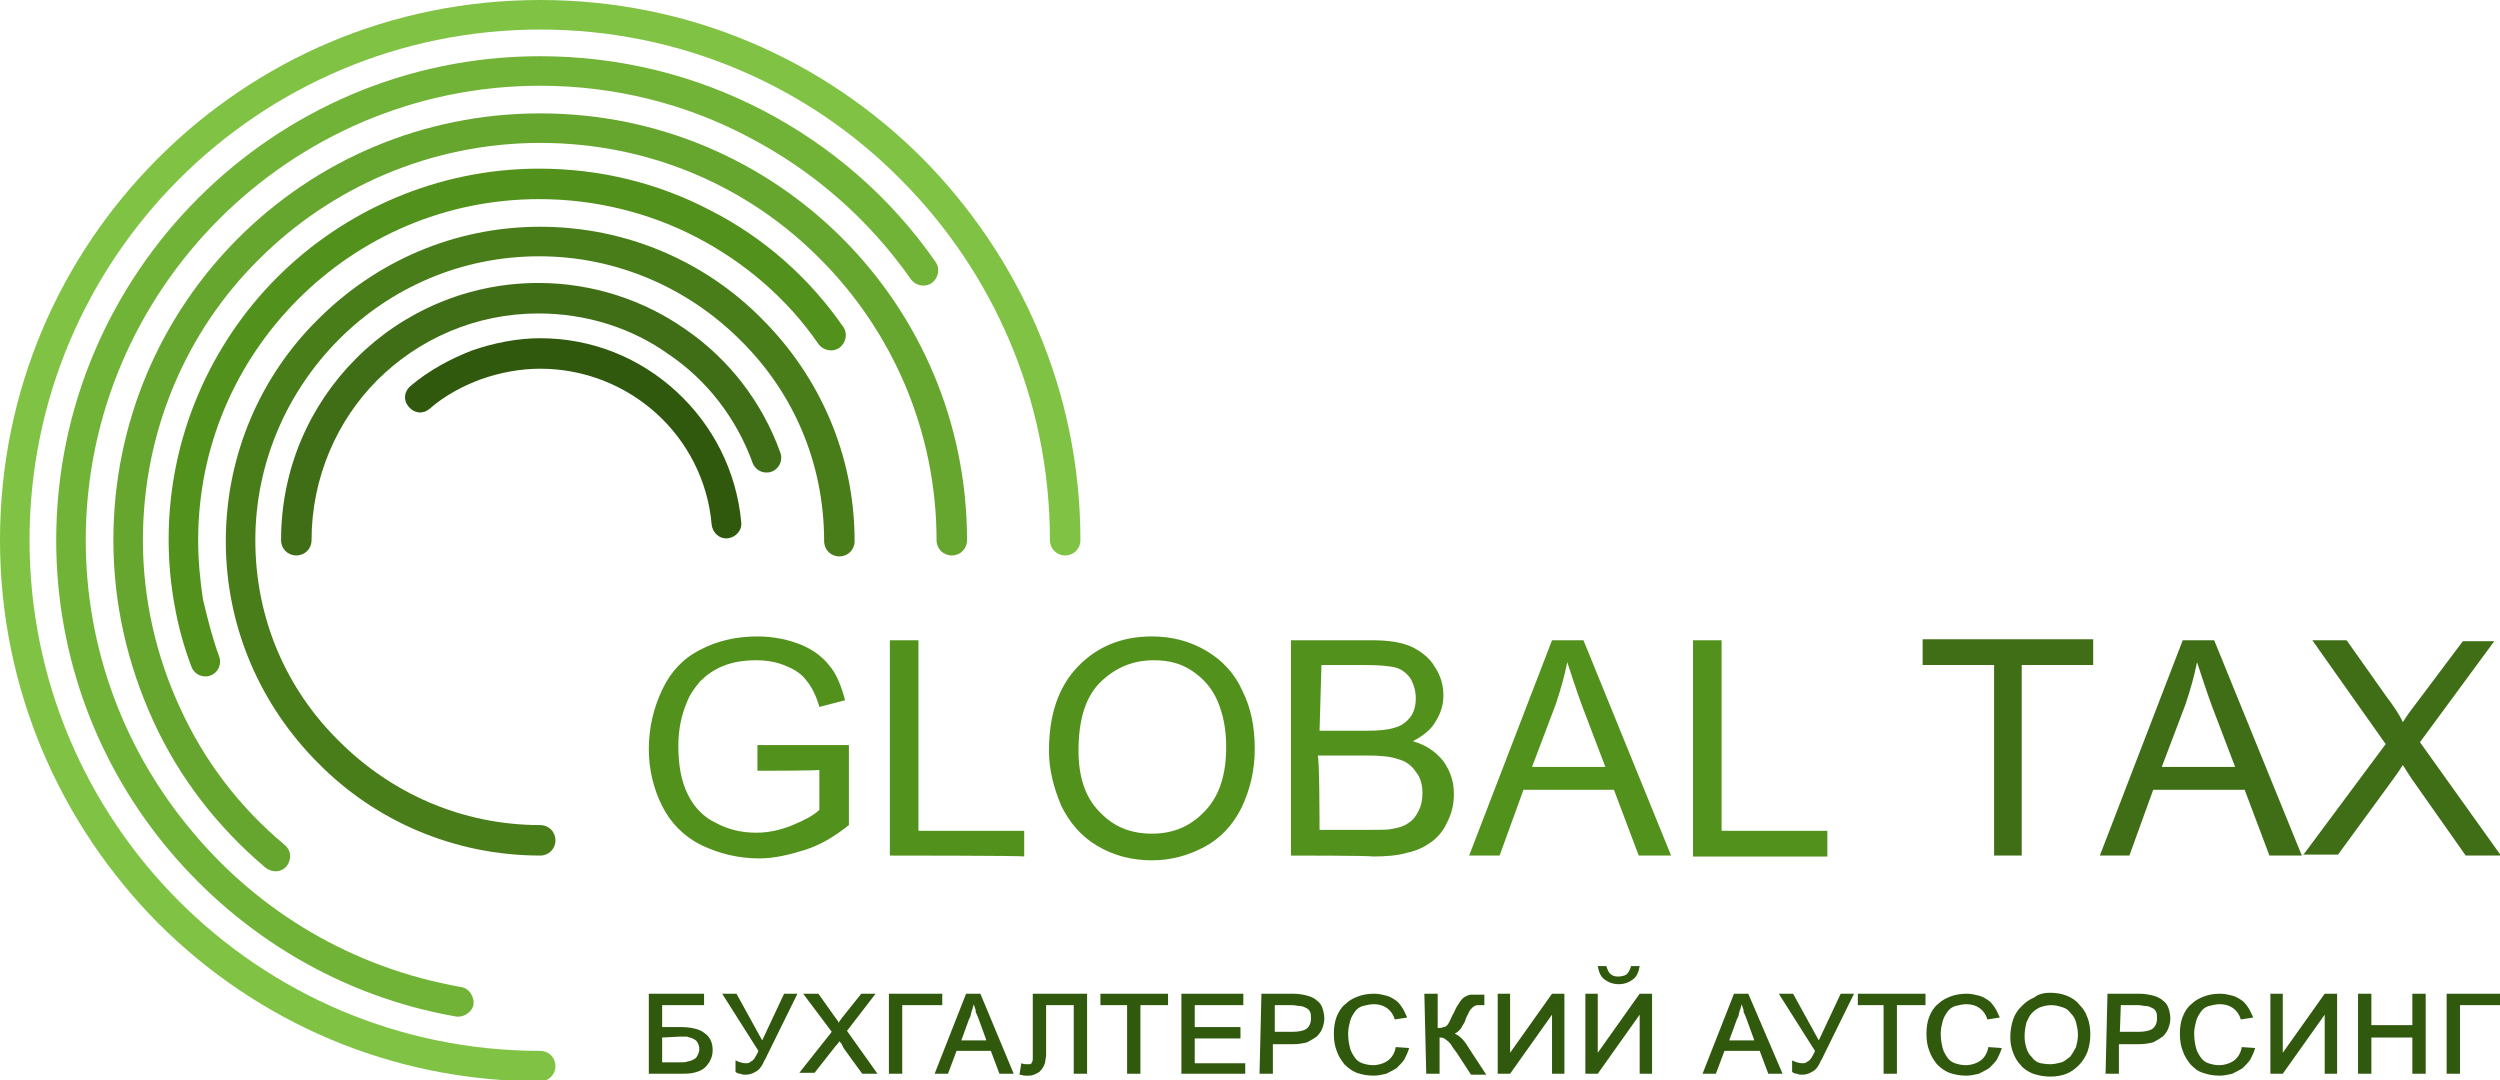 <?xml version="1.0" encoding="utf-8"?>
<!-- Generator: Adobe Illustrator 24.0.1, SVG Export Plug-In . SVG Version: 6.00 Build 0)  -->
<svg version="1.1"
	 id="svg2" xmlns:cc="http://creativecommons.org/ns#" xmlns:dc="http://purl.org/dc/elements/1.1/" xmlns:rdf="http://www.w3.org/1999/02/22-rdf-syntax-ns#" xmlns:svg="http://www.w3.org/2000/svg"
	 xmlns="http://www.w3.org/2000/svg" xmlns:xlink="http://www.w3.org/1999/xlink" x="0px" y="0px" viewBox="0 0 262.4 113.4"
	 style="enable-background:new 0 0 262.4 113.4;" xml:space="preserve">
<style type="text/css">
	.st0{fill-rule:evenodd;clip-rule:evenodd;fill:#7FC244;}
	.st1{fill-rule:evenodd;clip-rule:evenodd;fill:#71B337;}
	.st2{fill-rule:evenodd;clip-rule:evenodd;fill:#66A62E;}
	.st3{fill-rule:evenodd;clip-rule:evenodd;fill:#53911D;}
	.st4{fill-rule:evenodd;clip-rule:evenodd;fill:#487D19;}
	.st5{fill-rule:evenodd;clip-rule:evenodd;fill:#3F6E16;}
	.st6{fill-rule:evenodd;clip-rule:evenodd;fill:#30590D;}
</style>
<g id="g4">
	<path id="path6" class="st0" d="M56.7,110.3c0.9,0,1.6,0.7,1.6,1.6s-0.7,1.6-1.6,1.6c-15.7,0-29.8-6.3-40.1-16.6
		C6.3,86.5,0,72.3,0,56.7C0,41,6.3,26.9,16.6,16.6C26.9,6.3,41,0,56.7,0c15.7,0,29.8,6.3,40.1,16.6C107,26.9,113.4,41,113.4,56.7
		c0,0.9-0.7,1.6-1.6,1.6c-0.9,0-1.6-0.7-1.6-1.6c0-14.8-6-28.2-15.7-37.9C84.9,9.1,71.5,3.1,56.7,3.1s-28.2,6-37.9,15.7
		C9.1,28.5,3.1,41.9,3.1,56.7c0,14.8,6,28.2,15.7,37.9C28.5,104.3,41.9,110.3,56.7,110.3L56.7,110.3z"/>
	<path id="path8" class="st1" d="M48.4,103.6c0.8,0.1,1.4,1,1.3,1.8s-1,1.4-1.8,1.3c-12.1-2.1-22.6-8.5-30.1-17.4
		C10.3,80.4,5.9,69,5.9,56.7c0-14,5.7-26.7,14.9-35.9C30,11.6,42.7,5.9,56.7,5.9c8.3,0,16.3,2,23.4,5.7c7.1,3.7,13.4,9.1,18.1,15.9
		c0.5,0.7,0.3,1.7-0.4,2.2s-1.7,0.3-2.2-0.4c-4.5-6.4-10.3-11.4-17-14.9C72,10.9,64.5,9,56.7,9C43.5,9,31.6,14.4,23,23
		C14.4,31.6,9,43.5,9,56.7C9,68.3,13.2,79,20.2,87.3C27.2,95.7,37,101.6,48.4,103.6L48.4,103.6z"/>
	<path id="path10" class="st2" d="M29.9,88.7c0.7,0.6,0.7,1.5,0.2,2.2c-0.6,0.7-1.5,0.7-2.2,0.2c-5.1-4.3-9.1-9.5-11.8-15.4
		c-2.7-5.9-4.2-12.3-4.2-19c0-12.4,5-23.6,13.1-31.7c8.1-8.1,19.3-13.1,31.7-13.1s23.6,5,31.7,13.1c8.1,8.1,13.1,19.3,13.1,31.7
		c0,0.9-0.7,1.6-1.6,1.6s-1.6-0.7-1.6-1.6c0-11.5-4.7-22-12.2-29.5C78.6,19.6,68.2,15,56.7,15s-22,4.7-29.5,12.2
		C19.6,34.7,15,45.2,15,56.7c0,6.2,1.4,12.2,3.9,17.6C21.4,79.8,25.1,84.7,29.9,88.7z"/>
	<path id="path12" class="st3" d="M23,68.9c0.3,0.8-0.1,1.7-0.9,2c-0.8,0.3-1.7-0.1-2-0.9c-0.8-2.1-1.4-4.3-1.8-6.6
		c-0.4-2.2-0.6-4.5-0.6-6.8c0-10.7,4.4-20.5,11.4-27.5c7-7,16.8-11.4,27.5-11.4c6.3,0,12.5,1.5,18,4.4c5.5,2.8,10.3,7,13.9,12.2
		c0.5,0.7,0.3,1.7-0.4,2.2s-1.7,0.3-2.2-0.4c-3.3-4.8-7.8-8.6-12.8-11.2c-5-2.6-10.7-4-16.5-4c-9.9,0-18.8,4-25.3,10.5
		c-6.5,6.5-10.5,15.4-10.5,25.3c0,2.1,0.2,4.2,0.5,6.2C21.8,65,22.3,67,23,68.9z"/>
	<path id="path14" class="st4" d="M56.7,86.6c0.9,0,1.6,0.7,1.6,1.6s-0.7,1.6-1.6,1.6c-9.1,0-17.4-3.7-23.3-9.7
		c-6-6-9.7-14.2-9.7-23.3c0-9.1,3.7-17.4,9.7-23.3c6-6,14.2-9.7,23.3-9.7c9.1,0,17.4,3.7,23.3,9.7c6,6,9.7,14.2,9.7,23.3
		c0,0.9-0.7,1.6-1.6,1.6s-1.6-0.7-1.6-1.6c0-8.3-3.3-15.7-8.8-21.1c-5.4-5.4-12.9-8.8-21.1-8.8S41,30.2,35.6,35.6
		c-5.4,5.4-8.8,12.9-8.8,21.1c0,8.3,3.3,15.7,8.8,21.1C41,83.2,48.4,86.6,56.7,86.6L56.7,86.6z"/>
	<path id="path16" class="st5" d="M32.7,56.7c0,0.9-0.7,1.6-1.6,1.6s-1.6-0.7-1.6-1.6c0-7.5,3-14.2,7.9-19.1
		c4.9-4.9,11.7-7.9,19.1-7.9c5.7,0,11.1,1.8,15.5,4.9c4.5,3.1,8,7.6,9.9,12.9c0.3,0.8-0.1,1.7-0.9,2c-0.8,0.3-1.7-0.1-2-0.9
		c-1.7-4.7-4.8-8.7-8.8-11.4c-3.9-2.8-8.7-4.3-13.7-4.3c-6.6,0-12.6,2.7-16.9,7C35.4,44.1,32.7,50.1,32.7,56.7z"/>
	<path id="path18" class="st6" d="M45.1,42.9c-0.7,0.6-1.6,0.5-2.2-0.2c-0.6-0.7-0.5-1.6,0.2-2.2c1.9-1.6,4.1-2.8,6.4-3.7
		c2.3-0.8,4.8-1.3,7.2-1.3c5.5,0,10.5,2.1,14.3,5.6c3.8,3.5,6.3,8.3,6.8,13.7c0.1,0.9-0.6,1.6-1.4,1.7c-0.9,0.1-1.6-0.6-1.7-1.4
		c-0.4-4.7-2.6-8.8-5.8-11.7c-3.2-2.9-7.5-4.7-12.2-4.7c-2.1,0-4.2,0.4-6.2,1.1C48.6,40.5,46.7,41.5,45.1,42.9z"/>
	<g id="g20">
		<path id="path22" class="st3" d="M79.5,80.9v-2.7h9.6v8.4c-1.5,1.2-3,2.1-4.6,2.6s-3.2,0.9-4.8,0.9c-2.2,0-4.2-0.5-6.1-1.4
			c-1.8-0.9-3.2-2.3-4.1-4.1c-0.9-1.8-1.4-3.8-1.4-6c0-2.2,0.5-4.3,1.4-6.2c0.9-1.9,2.2-3.3,4-4.2c1.7-0.9,3.7-1.4,6-1.4
			c1.6,0,3.1,0.3,4.4,0.8s2.4,1.3,3.1,2.2c0.8,0.9,1.3,2.2,1.7,3.7L86,74.2c-0.3-1.1-0.8-2.1-1.3-2.7c-0.5-0.7-1.2-1.2-2.2-1.6
			c-0.9-0.4-2-0.6-3.1-0.6c-1.4,0-2.5,0.2-3.5,0.6c-1,0.4-1.8,1-2.4,1.6c-0.6,0.7-1.1,1.4-1.4,2.2c-0.6,1.4-0.9,2.9-0.9,4.6
			c0,2,0.3,3.7,1,5.1c0.7,1.4,1.7,2.4,3,3c1.3,0.7,2.7,1,4.2,1c1.3,0,2.6-0.3,3.8-0.8c1.2-0.5,2.2-1,2.8-1.6v-4.2
			C86.1,80.9,79.5,80.9,79.5,80.9z M93.4,89.8V67.2h3v20h11.1v2.7C107.5,89.8,93.4,89.8,93.4,89.8z M110.1,78.8c0-3.8,1-6.7,3-8.8
			c2-2.1,4.6-3.2,7.8-3.2c2.1,0,4,0.5,5.7,1.5c1.7,1,3,2.4,3.8,4.2c0.9,1.8,1.3,3.8,1.3,6.1c0,2.3-0.5,4.3-1.4,6.2
			c-0.9,1.8-2.2,3.2-3.9,4.1c-1.7,0.9-3.5,1.4-5.5,1.4c-2.1,0-4-0.5-5.7-1.5c-1.7-1-2.9-2.4-3.8-4.2
			C110.6,82.7,110.1,80.8,110.1,78.8L110.1,78.8z M113.2,78.8c0,2.7,0.7,4.9,2.2,6.4c1.5,1.6,3.3,2.3,5.5,2.3c2.3,0,4.1-0.8,5.6-2.4
			c1.5-1.6,2.2-3.8,2.2-6.7c0-1.8-0.3-3.4-0.9-4.8c-0.6-1.4-1.5-2.4-2.7-3.2c-1.2-0.8-2.5-1.1-4-1.1c-2.1,0-3.9,0.7-5.5,2.2
			C114,73,113.2,75.4,113.2,78.8L113.2,78.8z M135.5,89.8V67.2h8.5c1.7,0,3.1,0.2,4.2,0.7c1,0.5,1.9,1.2,2.4,2.1
			c0.6,0.9,0.9,1.9,0.9,3c0,1-0.3,1.9-0.8,2.7c-0.5,0.9-1.3,1.5-2.4,2.1c1.4,0.4,2.4,1.1,3.2,2.1c0.7,1,1.1,2.1,1.1,3.4
			c0,1.1-0.2,2-0.7,3c-0.4,0.9-1,1.6-1.7,2.1c-0.7,0.5-1.5,0.9-2.5,1.1c-1,0.3-2.2,0.4-3.7,0.4C144.2,89.8,135.5,89.8,135.5,89.8z
			 M138.5,76.7h4.9c1.3,0,2.3-0.1,2.9-0.3c0.8-0.2,1.3-0.6,1.7-1.1c0.4-0.5,0.6-1.2,0.6-2c0-0.8-0.2-1.4-0.5-2
			c-0.4-0.6-0.9-1-1.5-1.2c-0.7-0.2-1.8-0.3-3.4-0.3h-4.5L138.5,76.7L138.5,76.7z M138.5,87.1h5.6c1,0,1.6,0,2-0.1
			c0.7-0.1,1.3-0.3,1.7-0.6c0.5-0.3,0.8-0.7,1.1-1.3c0.3-0.6,0.4-1.2,0.4-1.9c0-0.8-0.2-1.6-0.7-2.2c-0.4-0.6-1-1.1-1.8-1.3
			c-0.8-0.3-1.9-0.4-3.3-0.4h-5.2C138.5,79.3,138.5,87.1,138.5,87.1z M154.2,89.8l8.7-22.6h3.3l9.2,22.6H172l-2.6-6.9h-9.5l-2.5,6.9
			H154.2z M160.8,80.5h7.7l-2.4-6.3c-0.7-1.9-1.2-3.5-1.6-4.7c-0.3,1.5-0.7,2.9-1.2,4.4L160.8,80.5L160.8,80.5z M177.7,89.8V67.2h3
			v20h11.1v2.7H177.7z"/>
		<path id="path24" class="st5" d="M209.3,89.8v-20h-7.5v-2.7h17.9v2.7h-7.5v20H209.3L209.3,89.8z M220.4,89.8l8.7-22.6h3.3
			l9.2,22.6h-3.4l-2.6-6.9H226l-2.5,6.9L220.4,89.8L220.4,89.8z M226.9,80.5h7.7l-2.4-6.3c-0.7-1.9-1.2-3.5-1.6-4.7
			c-0.3,1.5-0.7,2.9-1.2,4.4L226.9,80.5z M241.7,89.8l8.7-11.7l-7.7-10.9h3.6l4.1,5.8c0.9,1.2,1.5,2.1,1.8,2.8
			c0.5-0.8,1.1-1.6,1.8-2.5l4.5-6h3.3L254,77.9l8.5,11.9h-3.7l-5.7-8.1c-0.3-0.5-0.6-0.9-0.9-1.4c-0.5,0.8-0.9,1.3-1.1,1.6l-5.7,7.8
			H241.7z"/>
	</g>
	<path id="path26" class="st6" d="M69.5,108.9v2.6h2c0.3,0,0.5,0,0.7-0.1c0.2,0,0.4-0.1,0.6-0.2s0.3-0.2,0.4-0.4
		c0.1-0.2,0.2-0.4,0.2-0.7c0-0.3-0.1-0.5-0.2-0.7c-0.1-0.2-0.3-0.3-0.5-0.4c-0.2-0.1-0.4-0.1-0.6-0.2c-0.2,0-0.5,0-0.7,0L69.5,108.9
		L69.5,108.9z M71.4,107.8c1.1,0,2,0.2,2.5,0.6c0.6,0.4,0.9,1,0.9,1.8c0,0.5-0.1,0.8-0.3,1.2c-0.2,0.3-0.4,0.6-0.7,0.8
		c-0.3,0.2-0.6,0.3-1,0.4c-0.4,0.1-0.9,0.1-1.3,0.1h-3.4v-8.4h5.8v1.2h-4.4v2.3L71.4,107.8L71.4,107.8z M75.8,104.3h1.5l2.7,4.9
		l2.3-4.9h1.4l-3.2,6.5c-0.1,0.3-0.3,0.5-0.4,0.8c-0.1,0.2-0.3,0.5-0.4,0.6c-0.2,0.2-0.4,0.3-0.6,0.4c-0.2,0.1-0.5,0.2-0.8,0.2
		c-0.2,0-0.4,0-0.6-0.1c-0.2,0-0.4-0.1-0.5-0.2v-1.2c0.4,0.2,0.8,0.3,1.1,0.3c0.1,0,0.3,0,0.4-0.1c0.1-0.1,0.2-0.1,0.3-0.2
		c0.1-0.1,0.2-0.2,0.3-0.4c0.1-0.2,0.2-0.3,0.3-0.6L75.8,104.3L75.8,104.3z M92.1,112.7h-1.6l-1.6-2.2c-0.2-0.3-0.4-0.5-0.5-0.8
		c-0.1-0.2-0.2-0.3-0.3-0.4c0,0-0.1,0.2-0.4,0.5l-2.2,2.8h-1.6l3.4-4.3l-3-4h1.6l1.7,2.4c0.1,0.1,0.2,0.3,0.3,0.4
		c0.1,0.1,0.1,0.2,0.1,0.3c0-0.1,0.2-0.3,0.4-0.6l2-2.5h1.5l-3,3.9L92.1,112.7L92.1,112.7z M98.9,105.5h-4.2v7.2h-1.4v-8.4h5.6
		L98.9,105.5L98.9,105.5z M106.4,112.7h-1.5l-0.9-2.4h-3.6l-0.9,2.4h-1.4l3.3-8.4h1.5L106.4,112.7L106.4,112.7z M103.5,109.1
		l-0.8-2.2c-0.1-0.2-0.1-0.3-0.2-0.5c-0.1-0.1-0.1-0.2-0.1-0.4c0-0.1-0.1-0.2-0.1-0.3c0-0.1-0.1-0.2-0.1-0.3h0
		c0,0.1-0.1,0.3-0.1,0.4c0,0.1-0.1,0.2-0.1,0.3c0,0.1-0.1,0.2-0.1,0.4c0,0.1-0.1,0.3-0.2,0.5l-0.8,2.2H103.5L103.5,109.1z
		 M108.5,104.3h5.6v8.4h-1.4v-7.2h-2.9v4.1c0,0.4,0,0.8,0,1.1c0,0.3-0.1,0.6-0.1,0.8c-0.1,0.4-0.3,0.7-0.6,1
		c-0.3,0.2-0.7,0.4-1.1,0.4c-0.1,0-0.3,0-0.4,0c-0.2,0-0.4-0.1-0.6-0.1l0.2-1.2c0.3,0.1,0.4,0.1,0.6,0.1c0.1,0,0.2,0,0.3,0
		c0.1,0,0.2-0.1,0.2-0.2c0.1-0.1,0.1-0.3,0.1-0.4c0-0.2,0-0.5,0-0.8V104.3z M122.6,105.5h-2.9v7.2h-1.4v-7.2h-2.8v-1.2h7.1V105.5z
		 M130.7,112.7H124v-8.4h6.5v1.2h-5.1v2.3h4.8v1.2h-4.8v2.6h5.3V112.7z M132.4,104.3h3.3c0.6,0,1.1,0.1,1.5,0.2
		c0.4,0.1,0.8,0.3,1,0.5c0.3,0.2,0.5,0.5,0.6,0.8c0.1,0.3,0.2,0.7,0.2,1.1c0,0.4-0.1,0.7-0.2,1c-0.1,0.3-0.3,0.6-0.6,0.9
		c-0.3,0.2-0.6,0.4-1,0.6c-0.4,0.1-0.9,0.2-1.5,0.2h-2.1v3.1h-1.4L132.4,104.3L132.4,104.3z M133.7,108.3h1.9c0.7,0,1.2-0.1,1.5-0.3
		c0.3-0.2,0.5-0.6,0.5-1.1c0-0.3,0-0.5-0.1-0.7c-0.1-0.2-0.2-0.3-0.4-0.4c-0.2-0.1-0.4-0.2-0.6-0.2c-0.3,0-0.5-0.1-0.9-0.1h-1.8
		V108.3z M147.9,110c-0.1,0.4-0.3,0.8-0.5,1.2c-0.2,0.3-0.5,0.6-0.8,0.9c-0.3,0.2-0.7,0.4-1.1,0.6c-0.4,0.1-0.9,0.2-1.3,0.2
		c-0.7,0-1.2-0.1-1.8-0.3c-0.5-0.2-0.9-0.5-1.3-0.9c-0.3-0.4-0.6-0.8-0.8-1.4c-0.2-0.5-0.3-1.1-0.3-1.8c0-0.7,0.1-1.3,0.3-1.8
		s0.5-1,0.9-1.3c0.4-0.4,0.8-0.6,1.3-0.8c0.5-0.2,1.1-0.3,1.7-0.3c0.5,0,0.9,0.1,1.3,0.2c0.4,0.1,0.7,0.3,1,0.5
		c0.3,0.2,0.5,0.5,0.7,0.8c0.2,0.3,0.3,0.6,0.5,1l-1.3,0.2c-0.3-1-1.1-1.6-2.2-1.6c-0.4,0-0.8,0.1-1.2,0.2c-0.3,0.1-0.6,0.3-0.8,0.6
		c-0.2,0.3-0.4,0.6-0.5,1c-0.1,0.4-0.2,0.8-0.2,1.3c0,0.6,0.1,1.1,0.2,1.5c0.1,0.4,0.3,0.7,0.5,1c0.2,0.3,0.5,0.5,0.8,0.6
		s0.7,0.2,1.1,0.2c0.6,0,1.2-0.2,1.6-0.5c0.4-0.3,0.7-0.8,0.8-1.4L147.9,110L147.9,110z M149.5,104.3h1.4v3.6c0.2,0,0.4,0,0.6-0.1
		c0.2,0,0.3-0.1,0.4-0.2c0.1-0.1,0.2-0.3,0.3-0.5c0.1-0.2,0.2-0.5,0.4-0.8c0.2-0.5,0.4-0.8,0.6-1.1c0.2-0.3,0.4-0.5,0.6-0.6
		c0.2-0.1,0.4-0.2,0.6-0.2c0.2,0,0.4,0,0.6,0c0.2,0,0.4,0,0.5,0c0.1,0,0.2,0,0.3,0v1.1c0,0-0.1,0-0.1,0c-0.1,0-0.1,0-0.2,0
		c-0.1,0-0.1,0-0.2,0c-0.1,0-0.1,0-0.1,0c-0.2,0-0.3,0-0.4,0.1c-0.1,0-0.2,0.1-0.3,0.2c-0.1,0.1-0.2,0.2-0.3,0.4
		c-0.1,0.2-0.2,0.4-0.3,0.6c-0.1,0.3-0.2,0.6-0.3,0.7c-0.1,0.2-0.2,0.3-0.3,0.5c-0.1,0.1-0.2,0.2-0.3,0.3c-0.1,0.1-0.2,0.1-0.3,0.2
		c0.5,0.2,1,0.7,1.4,1.4l1.9,2.9h-1.6l-1.5-2.3c-0.2-0.3-0.4-0.5-0.5-0.7c-0.1-0.2-0.3-0.4-0.4-0.5c-0.1-0.1-0.3-0.2-0.4-0.3
		c-0.2-0.1-0.3-0.1-0.5-0.1v3.8h-1.4L149.5,104.3L149.5,104.3z M157.2,104.3h1.3v6.2l4.4-6.2h1.3v8.4h-1.3v-6.2l-4.4,6.2h-1.3V104.3
		z M166.4,104.3h1.3v6.2l4.4-6.2h1.3v8.4h-1.3v-6.2l-4.4,6.2h-1.3V104.3z M171.2,101.4h0.9c-0.1,0.6-0.3,1.1-0.7,1.4
		c-0.4,0.3-0.9,0.5-1.5,0.5c-0.6,0-1.1-0.2-1.5-0.5c-0.4-0.3-0.6-0.8-0.7-1.4h0.9c0.1,0.3,0.2,0.6,0.4,0.8c0.2,0.2,0.5,0.3,0.8,0.3
		c0.4,0,0.7-0.1,0.9-0.2C171,102,171.1,101.7,171.2,101.4L171.2,101.4z M187.1,112.7h-1.5l-0.9-2.4H181l-0.9,2.4h-1.4l3.3-8.4h1.5
		L187.1,112.7z M184.1,109.1l-0.8-2.2c-0.1-0.2-0.1-0.3-0.2-0.5c-0.1-0.1-0.1-0.2-0.1-0.4c0-0.1-0.1-0.2-0.1-0.3
		c0-0.1-0.1-0.2-0.1-0.3h0c0,0.1-0.1,0.3-0.1,0.4c0,0.1-0.1,0.2-0.1,0.3c0,0.1-0.1,0.2-0.1,0.4c0,0.1-0.1,0.3-0.2,0.5l-0.8,2.2
		H184.1L184.1,109.1z M186.7,104.3h1.5l2.7,4.9l2.3-4.9h1.4l-3.2,6.5c-0.1,0.3-0.3,0.5-0.4,0.8c-0.1,0.2-0.3,0.5-0.4,0.6
		c-0.2,0.2-0.4,0.3-0.6,0.4c-0.2,0.1-0.5,0.2-0.8,0.2c-0.2,0-0.4,0-0.6-0.1c-0.2,0-0.4-0.1-0.5-0.2v-1.2c0.4,0.2,0.8,0.3,1.1,0.3
		c0.1,0,0.3,0,0.4-0.1c0.1-0.1,0.2-0.1,0.3-0.2c0.1-0.1,0.2-0.2,0.3-0.4c0.1-0.2,0.2-0.3,0.3-0.6L186.7,104.3L186.7,104.3z
		 M202,105.5h-2.9v7.2h-1.4v-7.2H195v-1.2h7.1V105.5z M210.1,110c-0.1,0.4-0.3,0.8-0.5,1.2c-0.2,0.3-0.5,0.6-0.8,0.9
		c-0.3,0.2-0.7,0.4-1.1,0.6c-0.4,0.1-0.9,0.2-1.3,0.2c-0.7,0-1.2-0.1-1.8-0.3c-0.5-0.2-0.9-0.5-1.3-0.9c-0.3-0.4-0.6-0.8-0.8-1.4
		c-0.2-0.5-0.3-1.1-0.3-1.8c0-0.7,0.1-1.3,0.3-1.8s0.5-1,0.9-1.3c0.4-0.4,0.8-0.6,1.3-0.8c0.5-0.2,1.1-0.3,1.7-0.3
		c0.5,0,0.9,0.1,1.3,0.2c0.4,0.1,0.7,0.3,1,0.5c0.3,0.2,0.5,0.5,0.7,0.8c0.2,0.3,0.3,0.6,0.5,1l-1.3,0.2c-0.3-1-1.1-1.6-2.2-1.6
		c-0.4,0-0.8,0.1-1.2,0.2c-0.3,0.1-0.6,0.3-0.8,0.6c-0.2,0.3-0.4,0.6-0.5,1c-0.1,0.4-0.2,0.8-0.2,1.3c0,0.6,0.1,1.1,0.2,1.5
		c0.1,0.4,0.3,0.7,0.5,1c0.2,0.3,0.5,0.5,0.8,0.6s0.7,0.2,1.1,0.2c0.6,0,1.2-0.2,1.6-0.5c0.4-0.3,0.7-0.8,0.8-1.4L210.1,110
		L210.1,110z M215.2,104.2c0.6,0,1.2,0.1,1.7,0.3c0.5,0.2,1,0.5,1.3,0.9c0.4,0.4,0.7,0.8,0.9,1.4c0.2,0.5,0.3,1.1,0.3,1.8
		c0,0.6-0.1,1.2-0.3,1.8c-0.2,0.5-0.5,1-0.9,1.4c-0.4,0.4-0.8,0.7-1.3,0.9c-0.5,0.2-1.1,0.3-1.7,0.3c-0.6,0-1.2-0.1-1.8-0.3
		c-0.5-0.2-1-0.5-1.3-0.9c-0.4-0.4-0.6-0.8-0.8-1.3c-0.2-0.5-0.3-1.1-0.3-1.6c0-0.7,0.1-1.3,0.3-1.9c0.2-0.6,0.5-1,0.9-1.4
		c0.4-0.4,0.8-0.7,1.3-0.9C214,104.3,214.6,104.2,215.2,104.2L215.2,104.2z M215.2,111.7c0.4,0,0.8-0.1,1.2-0.2
		c0.3-0.1,0.6-0.4,0.9-0.6c0.2-0.3,0.4-0.6,0.6-1c0.1-0.4,0.2-0.8,0.2-1.3c0-0.5-0.1-0.9-0.2-1.3c-0.1-0.4-0.3-0.7-0.6-1
		c-0.2-0.3-0.5-0.5-0.9-0.6c-0.3-0.1-0.7-0.2-1.1-0.2c-0.4,0-0.8,0.1-1.1,0.2c-0.3,0.1-0.6,0.3-0.9,0.6c-0.3,0.3-0.4,0.6-0.6,1
		c-0.1,0.4-0.2,0.9-0.2,1.5c0,0.5,0.1,0.9,0.2,1.2c0.1,0.4,0.3,0.7,0.6,1c0.2,0.3,0.5,0.5,0.9,0.6
		C214.3,111.6,214.7,111.7,215.2,111.7L215.2,111.7z M221.2,104.3h3.3c0.6,0,1.1,0.1,1.5,0.2c0.4,0.1,0.8,0.3,1,0.5
		c0.3,0.2,0.5,0.5,0.6,0.8c0.1,0.3,0.2,0.7,0.2,1.1c0,0.4-0.1,0.7-0.2,1c-0.1,0.3-0.3,0.6-0.6,0.9c-0.3,0.2-0.6,0.4-1,0.6
		c-0.4,0.1-0.9,0.2-1.5,0.2h-2.1v3.1h-1.4L221.2,104.3L221.2,104.3z M222.5,108.3h1.9c0.7,0,1.2-0.1,1.5-0.3
		c0.3-0.2,0.5-0.6,0.5-1.1c0-0.3,0-0.5-0.1-0.7c-0.1-0.2-0.2-0.3-0.4-0.4c-0.2-0.1-0.4-0.2-0.6-0.2c-0.3,0-0.5-0.1-0.9-0.1h-1.8
		L222.5,108.3L222.5,108.3z M236.7,110c-0.1,0.4-0.3,0.8-0.5,1.2c-0.2,0.3-0.5,0.6-0.8,0.9c-0.3,0.2-0.7,0.4-1.1,0.6
		c-0.4,0.1-0.9,0.2-1.3,0.2c-0.7,0-1.2-0.1-1.8-0.3s-0.9-0.5-1.3-0.9c-0.3-0.4-0.6-0.8-0.8-1.4c-0.2-0.5-0.3-1.1-0.3-1.8
		c0-0.7,0.1-1.3,0.3-1.8c0.2-0.5,0.5-1,0.9-1.3c0.4-0.4,0.8-0.6,1.3-0.8c0.5-0.2,1.1-0.3,1.7-0.3c0.5,0,0.9,0.1,1.3,0.2
		c0.4,0.1,0.7,0.3,1,0.5c0.3,0.2,0.5,0.5,0.7,0.8c0.2,0.3,0.3,0.6,0.5,1l-1.3,0.2c-0.3-1-1.1-1.6-2.2-1.6c-0.4,0-0.8,0.1-1.2,0.2
		c-0.3,0.1-0.6,0.3-0.8,0.6c-0.2,0.3-0.4,0.6-0.5,1c-0.1,0.4-0.2,0.8-0.2,1.3c0,0.6,0.1,1.1,0.2,1.5c0.1,0.4,0.3,0.7,0.5,1
		c0.2,0.3,0.5,0.5,0.8,0.6c0.3,0.1,0.7,0.2,1.1,0.2c0.6,0,1.2-0.2,1.6-0.5c0.4-0.3,0.7-0.8,0.8-1.4L236.7,110L236.7,110z
		 M238.3,104.3h1.3v6.2l4.4-6.2h1.3v8.4h-1.3v-6.2l-4.4,6.2h-1.3V104.3z M254.6,112.7h-1.4v-3.8h-4.3v3.8h-1.4v-8.4h1.4v3.3h4.3
		v-3.3h1.4V112.7z M262.4,105.5h-4.2v7.2h-1.4v-8.4h5.6V105.5z"/>
</g>
</svg>
